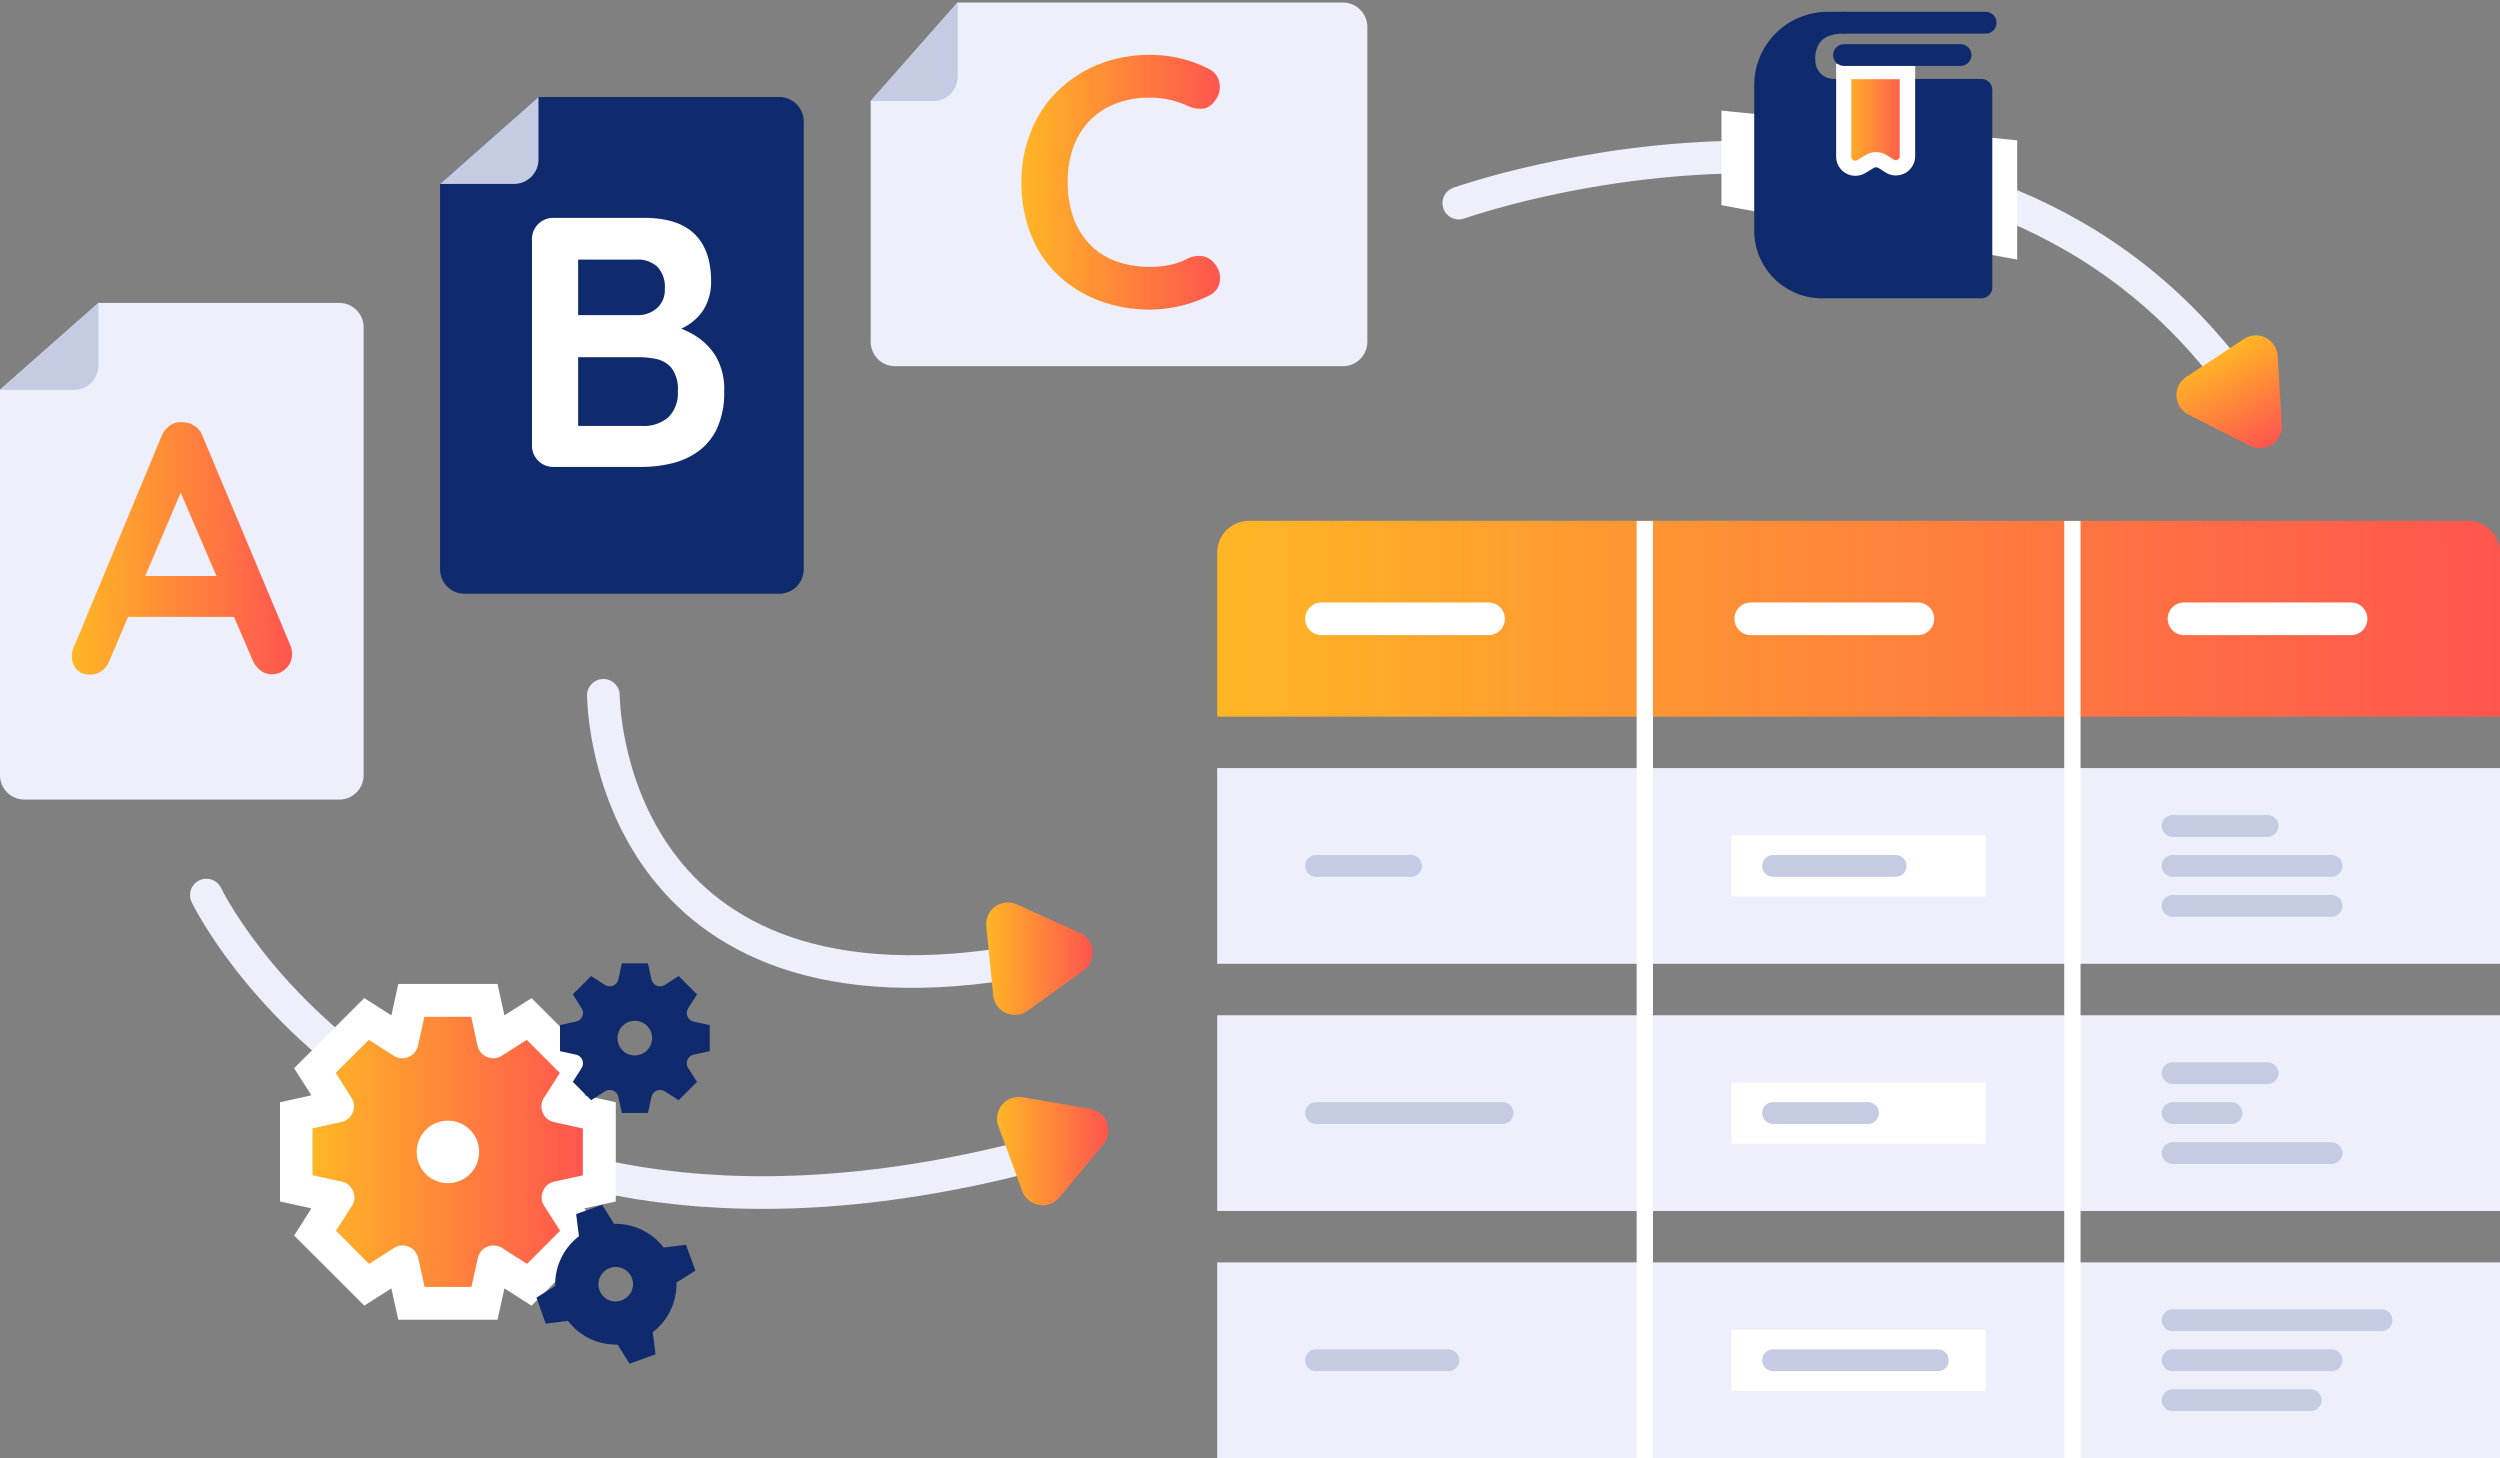 <svg xmlns="http://www.w3.org/2000/svg" xmlns:xlink="http://www.w3.org/1999/xlink" viewBox="0 0 480 280"><rect x="0" y="0" width="480" height="280" fill="#808080" stroke="none"/><defs><style>.cls-1{fill:#edf0fa;}.cls-2{fill:url(#Dégradé_sans_nom_11);}.cls-11,.cls-20,.cls-3,.cls-7,.cls-8{fill:none;}.cls-3,.cls-8{stroke:#fff;}.cls-3,.cls-7,.cls-8{stroke-miterlimit:10;}.cls-3{stroke-width:3.13px;}.cls-17,.cls-18,.cls-21,.cls-4{fill:#0f2b6e;}.cls-5{fill:#c4cbe3;}.cls-15,.cls-6{fill:#fff;}.cls-7{stroke:#c4cbe3;}.cls-11,.cls-18,.cls-20,.cls-21,.cls-7,.cls-8{stroke-linecap:round;}.cls-18,.cls-20,.cls-21,.cls-7{stroke-width:4.18px;}.cls-11,.cls-8{stroke-width:6.27px;}.cls-9{fill:url(#Dégradé_sans_nom_11-2);}.cls-10{fill:url(#Dégradé_sans_nom_11-3);}.cls-11{stroke:#edf0fa;}.cls-11,.cls-18,.cls-20,.cls-21{stroke-linejoin:round;}.cls-12{fill:url(#Dégradé_sans_nom_11-4);}.cls-13{fill:url(#Dégradé_sans_nom_11-5);}.cls-14{fill:url(#Dégradé_sans_nom_11-6);}.cls-15,.cls-16,.cls-17,.cls-18,.cls-19{fill-rule:evenodd;}.cls-16{fill:url(#Dégradé_sans_nom_7);}.cls-18,.cls-20,.cls-21{stroke:#0f2b6e;}.cls-19{fill:url(#Dégradé_sans_nom_7-2);}</style><linearGradient id="Dégradé_sans_nom_11" x1="233.7" y1="118.81" x2="480" y2="118.81" gradientUnits="userSpaceOnUse"><stop offset="0" stop-color="#ffb625"/><stop offset="1" stop-color="#ff554f"/></linearGradient><linearGradient id="Dégradé_sans_nom_11-2" x1="196.15" y1="34.99" x2="234.28" y2="34.99" xlink:href="#Dégradé_sans_nom_11"/><linearGradient id="Dégradé_sans_nom_11-3" x1="13.75" y1="105.28" x2="56.08" y2="105.28" xlink:href="#Dégradé_sans_nom_11"/><linearGradient id="Dégradé_sans_nom_11-4" x1="189.34" y1="184.07" x2="209.79" y2="184.07" xlink:href="#Dégradé_sans_nom_11"/><linearGradient id="Dégradé_sans_nom_11-5" x1="1866.04" y1="2398.66" x2="1886.49" y2="2398.66" gradientTransform="translate(1685.53 -2697.46) rotate(62.38)" xlink:href="#Dégradé_sans_nom_11"/><linearGradient id="Dégradé_sans_nom_11-6" x1="191.39" y1="221.01" x2="212.83" y2="221.01" xlink:href="#Dégradé_sans_nom_11"/><linearGradient id="Dégradé_sans_nom_7" x1="60.03" y1="221.16" x2="111.96" y2="221.16" gradientUnits="userSpaceOnUse"><stop offset="0" stop-color="#ffb625"/><stop offset="1" stop-color="#ff554f"/></linearGradient><linearGradient id="Dégradé_sans_nom_7-2" x1="354" y1="23.02" x2="366.21" y2="23.02" xlink:href="#Dégradé_sans_nom_7"/></defs><g id="Structures"><rect class="cls-1" x="233.7" y="147.47" width="246.3" height="37.58"/><rect class="cls-1" x="233.7" y="194.93" width="246.3" height="37.58"/><rect class="cls-1" x="233.7" y="242.38" width="246.3" height="37.58"/><path class="cls-2" d="M239.81,100H473.89a6.11,6.11,0,0,1,6.11,6.11V137.6a0,0,0,0,1,0,0H233.7a0,0,0,0,1,0,0V106.13A6.11,6.11,0,0,1,239.81,100Z"/><line class="cls-3" x1="315.8" y1="100.02" x2="315.8" y2="279.96"/><line class="cls-3" x1="397.9" y1="100.02" x2="397.9" y2="279.96"/></g><g id="Contenus"><path class="cls-4" d="M149.62,114H89.19a4.7,4.7,0,0,1-4.7-4.7v-74l18.9-16.68h46.23a4.7,4.7,0,0,1,4.69,4.7v86A4.69,4.69,0,0,1,149.62,114Z"/><path class="cls-5" d="M103.39,18.61v12a4.69,4.69,0,0,1-4.7,4.7H84.49Z"/><path class="cls-6" d="M137.39,68.34a12.21,12.21,0,0,0-4.24-4.1,21.13,21.13,0,0,0-2.35-1.14A10,10,0,0,0,135,59.59,10.13,10.13,0,0,0,136.53,54q0-6-3.21-9.1t-9.78-3.07H106.31A4.07,4.07,0,0,0,102.14,46V85.47a4.08,4.08,0,0,0,4.17,4.18h17a25.18,25.18,0,0,0,5.27-.59,14.8,14.8,0,0,0,5.13-2.15,11.44,11.44,0,0,0,3.86-4.44,16.22,16.22,0,0,0,1.47-7.39A12.33,12.33,0,0,0,137.39,68.34ZM126.17,51.18a5.51,5.51,0,0,1,1.47,4.27,4.58,4.58,0,0,1-1.57,3.76,5.41,5.41,0,0,1-3.56,1.3H111V49.84h11.28A5.53,5.53,0,0,1,126.17,51.18Zm2.16,28.93a7.19,7.19,0,0,1-5,1.67H111V68.58h11.83a16.77,16.77,0,0,1,3.14.34,5.29,5.29,0,0,1,2.94,1.71,6.59,6.59,0,0,1,1.23,4.45A6.47,6.47,0,0,1,128.33,80.11Z"/><line class="cls-7" x1="252.68" y1="166.26" x2="270.91" y2="166.26"/><line class="cls-7" x1="417.14" y1="158.59" x2="435.37" y2="158.59"/><line class="cls-7" x1="417.14" y1="166.26" x2="447.65" y2="166.26"/><line class="cls-7" x1="417.14" y1="173.94" x2="447.65" y2="173.94"/><line class="cls-7" x1="417.14" y1="206.04" x2="435.37" y2="206.04"/><line class="cls-7" x1="417.14" y1="213.71" x2="428.45" y2="213.71"/><line class="cls-7" x1="417.14" y1="221.39" x2="447.65" y2="221.39"/><line class="cls-7" x1="417.14" y1="253.49" x2="457.25" y2="253.49"/><line class="cls-7" x1="417.14" y1="261.17" x2="447.65" y2="261.17"/><line class="cls-7" x1="417.14" y1="268.84" x2="443.65" y2="268.84"/><line class="cls-8" x1="253.72" y1="118.81" x2="285.8" y2="118.81"/><line class="cls-8" x1="336.15" y1="118.81" x2="368.23" y2="118.81"/><line class="cls-8" x1="419.33" y1="118.81" x2="451.41" y2="118.81"/><line class="cls-7" x1="252.68" y1="213.71" x2="288.49" y2="213.71"/><line class="cls-7" x1="252.68" y1="261.17" x2="278.09" y2="261.17"/><rect class="cls-6" x="332.46" y="160.39" width="48.79" height="11.75"/><line class="cls-7" x1="340.43" y1="166.26" x2="363.96" y2="166.26"/><rect class="cls-6" x="332.46" y="207.84" width="48.79" height="11.75"/><line class="cls-7" x1="340.43" y1="213.71" x2="358.66" y2="213.71"/><rect class="cls-6" x="332.46" y="255.29" width="48.79" height="11.75"/><line class="cls-7" x1="340.43" y1="261.17" x2="372.07" y2="261.17"/><path class="cls-1" d="M262.53,65.62V5.19a4.7,4.7,0,0,0-4.69-4.7h-74l-16.67,18.9V65.62a4.69,4.69,0,0,0,4.7,4.69h86A4.69,4.69,0,0,0,262.53,65.62Z"/><path class="cls-5" d="M167.17,19.39h12a4.69,4.69,0,0,0,4.7-4.7V.49Z"/><path class="cls-9" d="M232.05,13.21a3.62,3.62,0,0,1,2.09,2.8,4.23,4.23,0,0,1-1,3.49,3.12,3.12,0,0,1-2.29,1.37,5.36,5.36,0,0,1-2.83-.55,17.59,17.59,0,0,0-3.46-1.16,16.74,16.74,0,0,0-3.79-.41,17.5,17.5,0,0,0-6.6,1.16,13.86,13.86,0,0,0-5,3.31,14.27,14.27,0,0,0-3.11,5.1,19,19,0,0,0-1.06,6.5,20.18,20.18,0,0,0,1.19,7.25,14.14,14.14,0,0,0,3.32,5.12,13.32,13.32,0,0,0,5,3.05,19,19,0,0,0,6.23,1,20,20,0,0,0,3.69-.34A12.86,12.86,0,0,0,228,49.66a4.78,4.78,0,0,1,2.83-.48,3.54,3.54,0,0,1,2.36,1.43,4.15,4.15,0,0,1,1,3.53,3.61,3.61,0,0,1-2.08,2.63,25,25,0,0,1-3.66,1.47,28.27,28.27,0,0,1-3.8.89,25,25,0,0,1-3.89.31,27.55,27.55,0,0,1-9.34-1.58,23.65,23.65,0,0,1-7.86-4.65,21.33,21.33,0,0,1-5.44-7.69,27,27,0,0,1-2-10.7A25.43,25.43,0,0,1,198,25.11a22.6,22.6,0,0,1,5.13-7.7,23.74,23.74,0,0,1,7.83-5.06,26.15,26.15,0,0,1,9.85-1.81,25.69,25.69,0,0,1,5.88.68A24,24,0,0,1,232.05,13.21Z"/><path class="cls-1" d="M65.12,153.52H4.7A4.69,4.69,0,0,1,0,148.83v-74L18.9,58.16H65.12a4.69,4.69,0,0,1,4.7,4.7v86A4.69,4.69,0,0,1,65.12,153.52Z"/><path class="cls-5" d="M18.9,58.16v12a4.69,4.69,0,0,1-4.7,4.7H0Z"/><path class="cls-10" d="M55.73,123.86,38.91,83.78a4.08,4.08,0,0,0-1.54-2,4,4,0,0,0-2.29-.71,3.56,3.56,0,0,0-2.43.61A4.44,4.44,0,0,0,31,83.78l-17,40.9a4.38,4.38,0,0,0-.2,1.3,3.75,3.75,0,0,0,.88,2.53,3.46,3.46,0,0,0,2.74,1,3.59,3.59,0,0,0,2.15-.72,4.23,4.23,0,0,0,1.47-2l3.55-8.35H44.93l3.56,8.28a4.87,4.87,0,0,0,1.53,2,3.61,3.61,0,0,0,2.23.75,3.82,3.82,0,0,0,2.63-1.09,3.79,3.79,0,0,0,1.2-2.94A4.57,4.57,0,0,0,55.73,123.86ZM27.89,110.59l6.8-16,6.87,16Z"/><path class="cls-11" d="M115.85,133.5s0,63.84,78.12,51.44"/><path class="cls-12" d="M207.33,179.11a4.19,4.19,0,0,1,.72,7.22l-5.37,3.86-5.38,3.87a4.18,4.18,0,0,1-6.61-3l-.66-6.59-.66-6.59a4.19,4.19,0,0,1,5.88-4.24l6,2.73Z"/><path class="cls-11" d="M280.09,39s96.38-34.5,147.85,32.65"/><path class="cls-13" d="M438.09,81.61a4.19,4.19,0,0,1-6.06,4l-5.92-3-5.92-3a4.18,4.18,0,0,1-.42-7.24l5.53-3.64,5.53-3.64a4.19,4.19,0,0,1,6.48,3.26L437.7,75Z"/><path class="cls-11" d="M39.62,171.85s38.79,81.05,158.26,50.06"/><path class="cls-14" d="M209.34,212.9a4.19,4.19,0,0,1,2.52,6.8l-4.23,5.1-4.22,5.1a4.19,4.19,0,0,1-7.15-1.22L194,222.47l-2.3-6.21a4.19,4.19,0,0,1,4.63-5.59l6.53,1.12Z"/><polygon class="cls-15" points="76.47 253.39 75.14 247.37 69.94 250.68 56.47 237.22 59.79 232.01 53.76 230.68 53.76 211.63 59.79 210.3 56.47 205.1 69.94 191.63 75.14 194.95 76.47 188.92 95.52 188.92 96.85 194.95 102.05 191.63 115.52 205.1 112.2 210.3 118.23 211.63 118.23 230.68 112.2 232.01 115.52 237.22 102.05 250.69 96.85 247.37 95.52 253.39 76.47 253.39"/><path class="cls-16" d="M106.37,226.88a3.06,3.06,0,0,0-2.12,1.82v0a3,3,0,0,0,.21,2.79l3.08,4.82-6.35,6.36-4.83-3.08a3,3,0,0,0-2.79-.22h0a3,3,0,0,0-1.82,2.13l-1.23,5.59h-9l-1.23-5.59a3,3,0,0,0-1.82-2.13h0a3,3,0,0,0-2.79.22l-4.82,3.08-6.35-6.36,3.08-4.82a3,3,0,0,0,.21-2.79v0a3.06,3.06,0,0,0-2.12-1.82L60,225.65v-9l5.59-1.24a3,3,0,0,0,2.12-1.81v0a3,3,0,0,0-.21-2.79L64.46,206l6.35-6.35,4.82,3.08a3,3,0,0,0,2.79.21h0a3,3,0,0,0,1.82-2.12l1.23-5.59h9l1.23,5.59a3,3,0,0,0,1.82,2.12h0a3,3,0,0,0,2.79-.21l4.83-3.08,6.35,6.35-3.08,4.83a3,3,0,0,0-.21,2.79v0a3,3,0,0,0,2.12,1.81l5.59,1.24v9ZM86,215.17a6,6,0,1,0,6,6A6,6,0,0,0,86,215.17Z"/><path class="cls-17" d="M132,203.5a1.67,1.67,0,0,1,1.18-1l3.09-.68v-5l-3.09-.68a1.67,1.67,0,0,1-1.18-1v0a1.68,1.68,0,0,1,.12-1.54l1.71-2.68-3.52-3.52-2.68,1.71a1.65,1.65,0,0,1-1.54.12h0a1.68,1.68,0,0,1-1-1.17l-.69-3.1h-5l-.68,3.1a1.67,1.67,0,0,1-1,1.17h0a1.67,1.67,0,0,1-1.55-.12l-2.67-1.71-3.52,3.52,1.7,2.68a1.65,1.65,0,0,1,.12,1.54v0a1.69,1.69,0,0,1-1.18,1l-3.1.68v5l3.1.68a1.69,1.69,0,0,1,1.18,1v0a1.65,1.65,0,0,1-.12,1.54l-1.7,2.68,3.52,3.52,2.67-1.71a1.67,1.67,0,0,1,1.55-.12h0a1.67,1.67,0,0,1,1,1.17l.68,3.1h5l.69-3.1a1.68,1.68,0,0,1,1-1.17h0a1.65,1.65,0,0,1,1.54.12l2.68,1.71,3.52-3.52-1.71-2.68a1.68,1.68,0,0,1-.12-1.54Zm-10.12-.86a3.32,3.32,0,1,1,3.32-3.32A3.32,3.32,0,0,1,121.85,202.64Z"/><path class="cls-17" d="M131.71,239l-4.28.53a11.63,11.63,0,0,0-9.53-4.55l-2.28-3.65-5,1.76.53,4.28a11.63,11.63,0,0,0-4.55,9.53L103,249.14l1.77,5,4.28-.53a11.61,11.61,0,0,0,9.53,4.55l2.28,3.66,5-1.77-.53-4.28a11.61,11.61,0,0,0,4.55-9.53l3.65-2.28Zm-13.49,10.9a3.32,3.32,0,1,1,3.32-3.32A3.32,3.32,0,0,1,118.22,249.86Z"/><polygon class="cls-15" points="330.52 21.24 330.52 39.4 387.3 49.84 387.3 26.95 330.52 21.24"/><path class="cls-18" d="M352.08,17.25a5.62,5.62,0,0,1-5.62-5.61s-.81-7.28,7.59-7.28H350.9a12,12,0,0,0-12,12v27.9A10.91,10.91,0,0,0,349.8,55.18h30.63V17.25Z"/><path class="cls-19" d="M356.23,32.29a2.24,2.24,0,0,1-1.55-.62,2.2,2.2,0,0,1-.68-1.61V13.74h12.21V30a2.21,2.21,0,0,1-3.42,1.87l-1.31-.83A2.34,2.34,0,0,0,359,31l-1.66,1A2.28,2.28,0,0,1,356.23,32.29Z"/><path class="cls-6" d="M364.75,15.21V30a.76.76,0,0,1-.77.76.69.69,0,0,1-.4-.12l-1.31-.83a3.81,3.81,0,0,0-4-.07l-1.67,1a.67.67,0,0,1-.38.11.77.77,0,0,1-.77-.77V15.21h9.29m2.93-2.93H352.54V30.06a3.69,3.69,0,0,0,3.69,3.69,3.74,3.74,0,0,0,1.87-.5l1.66-1a.89.89,0,0,1,.45-.12.85.85,0,0,1,.49.14l1.31.83a3.63,3.63,0,0,0,2,.58,3.7,3.7,0,0,0,3.7-3.69V12.28Z"/><line class="cls-20" x1="376.43" y1="10.57" x2="354.05" y2="10.57"/><line class="cls-21" x1="381.25" y1="4.36" x2="354.05" y2="4.36"/></g></svg>